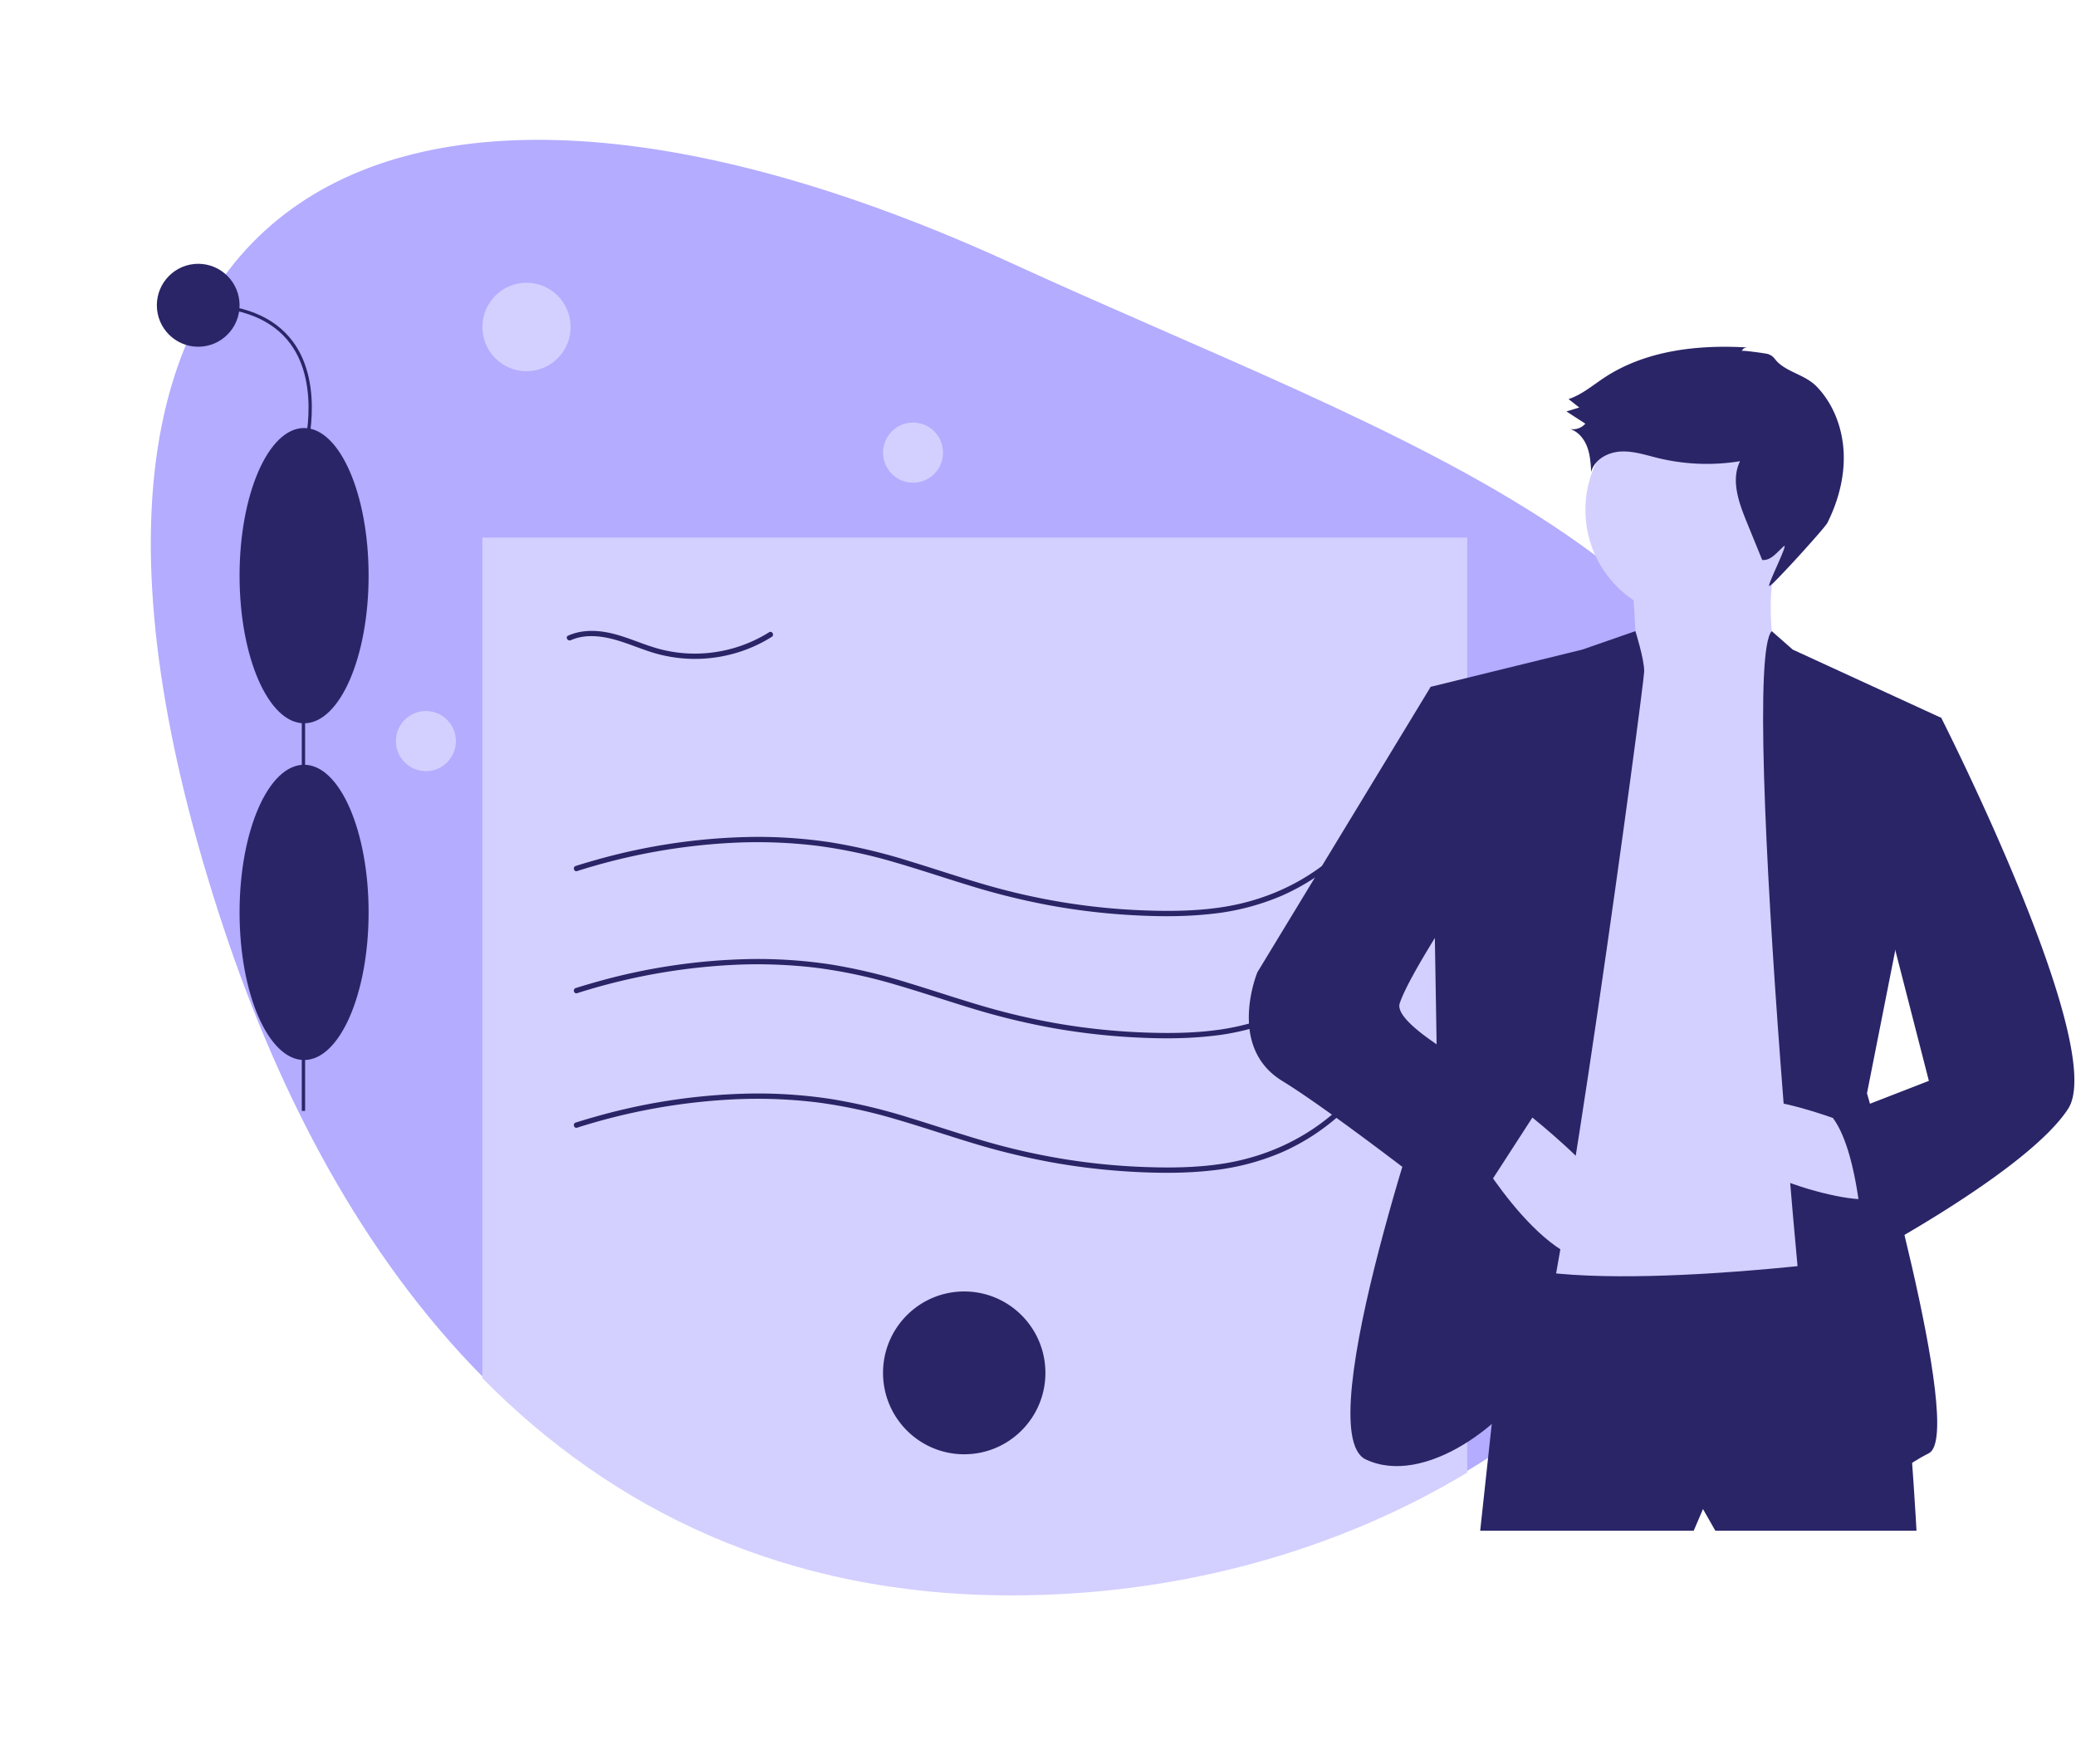 <svg width="572" height="486" fill="none" xmlns="http://www.w3.org/2000/svg"><path d="M495.627 255.752c0 61.678-36.069 116.243-91.361 149.459-35.451 21.3-78.809 33.825-125.625 33.825-62.368 0-109.942-23.631-145.729-59.83-32.986-33.357-55.954-77.396-71.257-123.454C-6.665 50.115 107.464-5.985 278.64 72.469c108.989 49.957 216.986 82.062 216.986 183.283z" fill="#B3ACFF"/><path d="M404.266 148.1v257.598c-35.451 21.301-78.809 33.825-125.625 33.825-62.368 0-109.942-23.63-145.729-59.83V148.1h271.354z" fill="#D3D0FF"/><path d="M159.012 273.617a169.39 169.39 0 0143.843-7.837c7.463-.318 14.94-.025 22.355.877a139.57 139.57 0 0121.697 4.657c7.013 2.036 13.929 4.387 20.918 6.501a194.648 194.648 0 0021.618 5.288 182.604 182.604 0 0021.966 2.625c7.296.425 14.664.508 21.939-.271a67.01 67.01 0 0019.739-5.016 60.3 60.3 0 0016.053-10.323 58.797 58.797 0 003.436-3.337c.649-.681-.381-1.716-1.031-1.035-9.301 9.747-21.525 15.791-34.784 17.809-7.223 1.099-14.584 1.163-21.87.88a179.752 179.752 0 01-22.231-2.252 185.347 185.347 0 01-21.531-4.914c-6.948-2.018-13.802-4.344-20.726-6.442a155.64 155.64 0 00-21.338-5.097 133.797 133.797 0 00-21.892-1.523 166.974 166.974 0 00-43.268 6.423 177.652 177.652 0 00-5.281 1.576c-.892.281-.511 1.693.388 1.411zm0 37.052a169.389 169.389 0 0143.843-7.836c7.463-.318 14.94-.025 22.355.877a139.57 139.57 0 0121.697 4.657c7.013 2.035 13.929 4.387 20.918 6.5 7.1 2.174 14.318 3.94 21.618 5.289a182.807 182.807 0 0021.966 2.625c7.296.425 14.664.508 21.939-.271a66.98 66.98 0 0019.739-5.017 60.271 60.271 0 0016.053-10.322 58.492 58.492 0 003.436-3.338c.649-.68-.381-1.716-1.031-1.034-9.301 9.747-21.525 15.79-34.784 17.809-7.223 1.099-14.584 1.163-21.87.879a179.368 179.368 0 01-22.231-2.252 185.343 185.343 0 01-21.531-4.913c-6.948-2.018-13.802-4.345-20.726-6.443a155.637 155.637 0 00-21.338-5.096 133.909 133.909 0 00-21.892-1.524 167.017 167.017 0 00-43.268 6.424 177.652 177.652 0 00-5.281 1.576c-.892.28-.511 1.693.388 1.41zm0-70.692a169.347 169.347 0 0143.843-7.836c7.463-.319 14.94-.025 22.355.876a139.57 139.57 0 0121.697 4.657c7.013 2.036 13.929 4.387 20.918 6.501 7.1 2.174 14.318 3.94 21.618 5.289a182.805 182.805 0 0021.966 2.624c7.296.425 14.664.508 21.939-.271a66.979 66.979 0 0019.739-5.016 60.275 60.275 0 0016.053-10.323 58.475 58.475 0 003.436-3.337c.649-.68-.381-1.716-1.031-1.034-9.301 9.746-21.525 15.79-34.784 17.808-7.223 1.1-14.584 1.163-21.87.88a179.368 179.368 0 01-22.231-2.252 185.343 185.343 0 01-21.531-4.913c-6.948-2.018-13.802-4.345-20.726-6.443a155.64 155.64 0 00-21.338-5.097 133.908 133.908 0 00-21.892-1.523 167.016 167.016 0 00-43.268 6.423 180.69 180.69 0 00-5.281 1.576c-.892.281-.511 1.693.388 1.411zm-1.738-63.603c3.53-1.568 7.573-1.295 11.236-.386 3.95.98 7.67 2.685 11.558 3.863a39.908 39.908 0 0021.386.407 39.34 39.34 0 0011.201-4.813c.793-.499.061-1.766-.737-1.263a38.575 38.575 0 01-20.58 5.882 37.665 37.665 0 01-10.773-1.59c-3.86-1.16-7.549-2.845-11.46-3.844-4.142-1.059-8.585-1.288-12.567.481-.857.38-.116 1.641.736 1.263zm108.397 224.269c12.355 0 22.37-10.041 22.37-22.427s-10.015-22.426-22.37-22.426c-12.354 0-22.369 10.04-22.369 22.426s10.015 22.427 22.369 22.427z" fill="#2A2567"/><path d="M145.07 102.272c6.714 0 12.157-5.457 12.157-12.189 0-6.731-5.443-12.188-12.157-12.188-6.715 0-12.158 5.457-12.158 12.188 0 6.732 5.443 12.189 12.158 12.189zm106.499 30.714c4.566 0 8.267-3.71 8.267-8.288 0-4.577-3.701-8.288-8.267-8.288-4.566 0-8.267 3.711-8.267 8.288 0 4.578 3.701 8.288 8.267 8.288zM117.35 212.455c4.566 0 8.267-3.711 8.267-8.289 0-4.577-3.701-8.288-8.267-8.288-4.566 0-8.267 3.711-8.267 8.288 0 4.578 3.701 8.289 8.267 8.289z" fill="#D3D0FF"/><path d="M84.066 142.594h-.912v163.444h.912V142.594z" fill="#2A2567"/><path d="M83.785 292.031c9.819 0 17.778-18.21 17.778-40.673 0-22.462-7.96-40.672-17.778-40.672-9.818 0-17.777 18.21-17.777 40.672 0 22.463 7.96 40.673 17.777 40.673zm0-92.77c9.819 0 17.778-18.209 17.778-40.672 0-22.462-7.96-40.672-17.778-40.672-9.818 0-17.777 18.21-17.777 40.672 0 22.463 7.96 40.672 17.777 40.672z" fill="#2A2567"/><path d="M84.222 125.36l-.873-.262c.055-.185 5.415-18.598-3.386-30.452-4.97-6.695-13.5-10.09-25.35-10.09v-.913c12.156 0 20.932 3.52 26.084 10.46 9.073 12.226 3.582 31.068 3.525 31.257z" fill="#2A2567"/><path d="M54.613 95.525c6.293 0 11.395-5.116 11.395-11.425 0-6.31-5.102-11.425-11.395-11.425-6.294 0-11.396 5.115-11.396 11.425 0 6.31 5.102 11.425 11.396 11.425zm361.749 247.55l-8.526 78.639h58.829l2.558-5.984 3.411 5.984h55.419s-4.263-81.203-11.937-83.768c-7.673-2.564-99.754 5.129-99.754 5.129z" fill="#2A2567"/><path d="M466.665 170.411c16.481 0 29.841-13.394 29.841-29.916 0-16.523-13.36-29.917-29.841-29.917-16.48 0-29.841 13.394-29.841 29.917 0 16.522 13.361 29.916 29.841 29.916z" fill="#D3D0FF"/><path d="M449.613 159.299s2.558 27.353 0 29.063c-2.557 1.709 40.925.854 40.925.854s-5.968-24.788 0-36.755l-40.925 6.838z" fill="#D3D0FF"/><path d="M464.96 182.378s21.939 3.426 23.758-3.416l11.199 15.383.852 153.858s-91.228 11.112-94.638-6.838c-3.411-17.95 34.956-159.842 34.956-159.842l9.659-.627s12.509 1.482 14.214 1.482z" fill="#D3D0FF"/><path d="M450.601 173.877l-14.629 5.082-41.778 10.257 1.706 102.573s-35.81 102.572-19.61 110.265c16.199 7.693 39.219-10.257 46.04-23.079 6.821-12.821 30.694-190.613 30.694-194.032 0-3.42-2.423-11.066-2.423-11.066zm37.57 0l5.778 5.082 40.925 18.805-20.463 103.427s27.284 94.025 17.052 99.153c-10.231 5.129-25.578 19.66-28.988 11.112-3.411-8.547-23.493-228.13-14.304-237.579z" fill="#2A2567"/><path d="M511.853 310.594s-38.367-16.241-39.22-1.71c-.852 14.531 43.483 24.788 43.483 20.515 0-4.274-4.263-18.805-4.263-18.805zm-93.786-5.984s44.336 33.336 27.284 41.884c-17.053 8.548-39.22-29.917-39.22-29.917l11.936-11.967z" fill="#D3D0FF"/><path d="M479.914 96.67a1.649 1.649 0 011.583-.942c-13.661-.819-28.051.778-39.481 8.325-3.201 2.114-6.19 4.699-9.834 5.89l2.958 2.326-3.535 1.08 5.202 3.37a4.498 4.498 0 01-4.294 1.442c2.261.662 3.925 2.679 4.77 4.882.846 2.204.997 4.604 1.14 6.96.874-3.4 4.575-5.402 8.072-5.605 3.496-.203 6.906.953 10.309 1.785a56.905 56.905 0 0022.636.873c-2.556 5.143-.4 11.277 1.77 16.595l4.332 10.619c2.406.243 4.106-2.155 5.918-3.759 1.652-1.462-4.924 11.396-3.906 10.925 1.323-.612 15.28-16.061 15.934-17.366 2.982-5.955 4.771-12.597 4.502-19.255-.269-6.657-2.699-13.318-7.276-18.149-3.108-3.28-7.407-3.854-10.575-6.58-1.247-1.073-1.252-1.911-2.965-2.537-.57-.207-7.166-1.088-7.26-.878zm-79.751 95.111l-5.969-2.565-47.745 78.639s-8.526 20.514 6.821 29.917c15.346 9.402 51.156 37.61 51.156 37.61l20.462-31.627s-41.777-19.659-39.22-27.352c2.558-7.693 16.2-28.208 16.2-28.208l-1.705-56.414zm123.626 4.274l11.084 1.709s46.041 90.606 34.957 107.701c-11.084 17.096-56.272 41.029-56.272 41.029s-.852-28.207-8.526-38.464l26.431-10.258-14.494-56.415 6.82-45.302z" fill="#2A2567"/></svg>